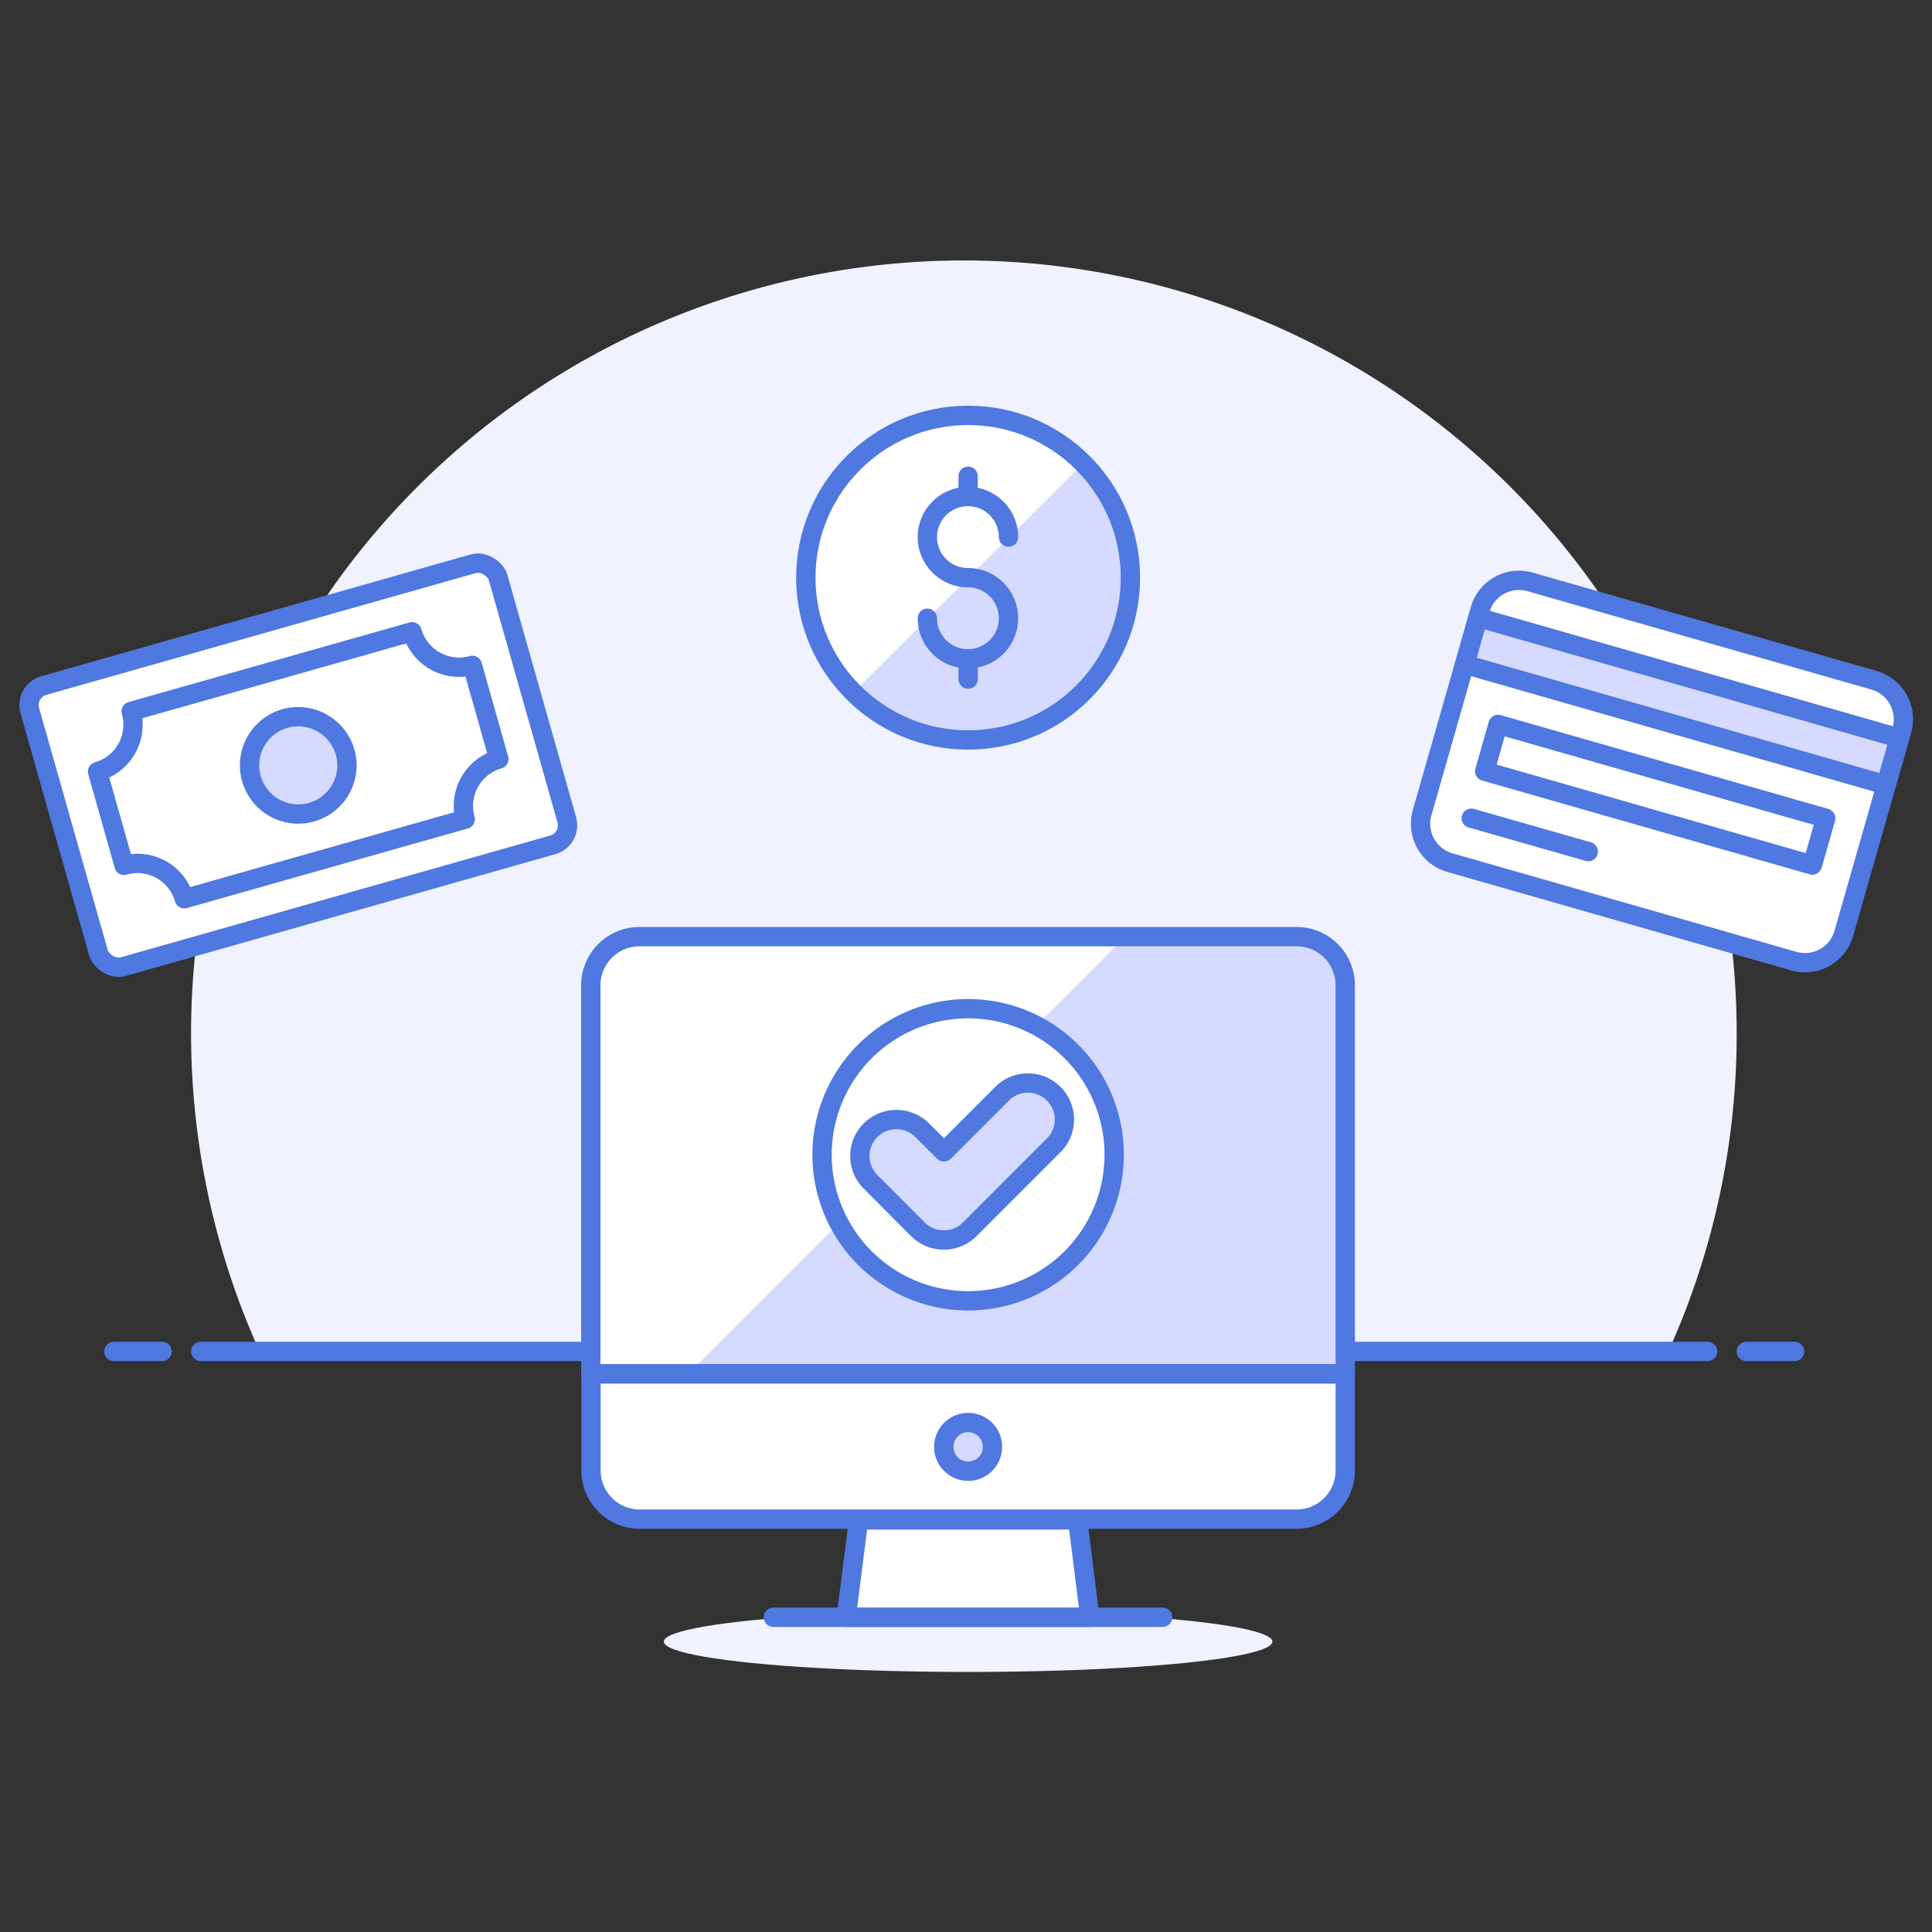 <svg id="Layer_1" data-name="Layer 1" xmlns="http://www.w3.org/2000/svg" viewBox="0 0 100 100"><rect x="0" y="0" width="100" height="100" fill="#333333" stroke="none"/><defs><style>.cls-1{fill:#f0f2ff;}.cls-2,.cls-7{fill:none;}.cls-2,.cls-5,.cls-6,.cls-7{stroke:#4f78e0;}.cls-2,.cls-5,.cls-6{stroke-linecap:round;stroke-linejoin:round;}.cls-3,.cls-6{fill:#d6daff;}.cls-4,.cls-5{fill:#fff;}.cls-7{stroke-miterlimit:10;}</style></defs><title>monitor-cash-credit-card</title><path class="cls-1" d="M89.89,53.45A40,40,0,1,0,13.46,70H86.33A39.85,39.85,0,0,0,89.89,53.45Z"/><line class="cls-2" x1="10.39" y1="69.95" x2="88.39" y2="69.95"/><line class="cls-2" x1="5.89" y1="69.95" x2="8.39" y2="69.95"/><line class="cls-2" x1="90.39" y1="69.95" x2="92.89" y2="69.95"/><ellipse class="cls-1" cx="50.11" cy="84.97" rx="15.75" ry="1.57"/><path class="cls-3" d="M69.63,71.11V51a2.52,2.52,0,0,0-2.52-2.52h-34A2.52,2.52,0,0,0,30.58,51V71.11Z"/><path class="cls-4" d="M35.62,71.11,58.3,48.43H33.1A2.52,2.52,0,0,0,30.58,51V71.11Z"/><path class="cls-5" d="M69.63,71.11v5a2.52,2.52,0,0,1-2.52,2.52h-34a2.52,2.52,0,0,1-2.52-2.52v-5Z"/><path class="cls-6" d="M51.37,74.89a1.26,1.26,0,1,1-1.26-1.26A1.26,1.26,0,0,1,51.37,74.89Z"/><polygon class="cls-5" points="56.41 83.71 43.8 83.71 44.44 78.67 55.78 78.67 56.41 83.71"/><line class="cls-2" x1="40.03" y1="83.71" x2="60.18" y2="83.71"/><path class="cls-2" d="M69.63,71.11V51a2.52,2.52,0,0,0-2.52-2.52h-34A2.52,2.52,0,0,0,30.58,51V71.11Z"/><path class="cls-4" d="M57.67,59.77a7.56,7.56,0,1,1-7.56-7.56A7.56,7.56,0,0,1,57.67,59.77Z"/><path class="cls-2" d="M57.67,59.77a7.56,7.56,0,1,1-7.56-7.56A7.56,7.56,0,0,1,57.67,59.77Z"/><path class="cls-3" d="M48.85,64.18a1.88,1.88,0,0,1-1.34-.55L45,61.11a1.89,1.89,0,0,1,2.67-2.67l1.19,1.18,3.07-3.07a1.89,1.89,0,0,1,2.67,2.67l-4.41,4.41A1.87,1.87,0,0,1,48.85,64.18Z"/><path class="cls-2" d="M48.85,64.18a1.88,1.88,0,0,1-1.34-.55L45,61.11a1.89,1.89,0,0,1,2.67-2.67l1.19,1.18,3.07-3.07a1.89,1.89,0,0,1,2.67,2.67l-4.41,4.41A1.87,1.87,0,0,1,48.85,64.18Z"/><rect class="cls-4" x="2.84" y="32.05" width="25.2" height="15.12" rx="1.05" ry="1.05" transform="translate(-10.22 5.71) rotate(-15.83)"/><path class="cls-4" d="M25.82,39.29l-1.37-4.85a2.53,2.53,0,0,1-3.12-1.74L6.79,36.82a2.53,2.53,0,0,1-1.74,3.12l1.37,4.85a2.52,2.52,0,0,1,3.12,1.73L24.08,42.4A2.52,2.52,0,0,1,25.82,39.29Z"/><path class="cls-3" d="M17.86,38.92a2.52,2.52,0,1,1-3.11-1.73A2.53,2.53,0,0,1,17.86,38.92Z"/><path class="cls-2" d="M17.86,38.92a2.52,2.52,0,1,1-3.11-1.73A2.53,2.53,0,0,1,17.86,38.92Z"/><path class="cls-2" d="M25.82,39.29l-1.37-4.85a2.53,2.53,0,0,1-3.12-1.74L6.79,36.82a2.53,2.53,0,0,1-1.74,3.12l1.37,4.85a2.52,2.52,0,0,1,3.12,1.73L24.08,42.4A2.52,2.52,0,0,1,25.82,39.29Z"/><rect class="cls-2" x="2.84" y="32.05" width="25.2" height="15.12" rx="1.05" ry="1.05" transform="translate(-10.22 5.71) rotate(-15.83)"/><path class="cls-4" d="M92.82,49.74,75.05,44.65a2.09,2.09,0,0,1-1.44-2.59l3-10.5a2.09,2.09,0,0,1,2.59-1.44L97,35.21a2.1,2.1,0,0,1,1.44,2.59l-3,10.5A2.09,2.09,0,0,1,92.82,49.74Z"/><rect class="cls-3" x="75.72" y="35.04" width="22.68" height="2.52" transform="translate(13.36 -22.57) rotate(15.98)"/><line class="cls-2" x1="76.15" y1="42.35" x2="82.21" y2="44.08"/><rect class="cls-4" x="76.85" y="39.88" width="17.64" height="2.52" transform="translate(14.64 -22) rotate(15.98)"/><path class="cls-2" d="M92.82,49.74,75.05,44.65a2.09,2.09,0,0,1-1.44-2.59l3-10.5a2.09,2.09,0,0,1,2.59-1.44L97,35.21a2.1,2.1,0,0,1,1.44,2.59l-3,10.5A2.09,2.09,0,0,1,92.82,49.74Z"/><rect class="cls-2" x="75.72" y="35.04" width="22.68" height="2.52" transform="translate(13.36 -22.57) rotate(15.98)"/><rect class="cls-2" x="76.85" y="39.88" width="17.64" height="2.52" transform="translate(14.64 -22) rotate(15.98)"/><circle class="cls-3" cx="50.11" cy="29.9" r="8.4"/><path class="cls-4" d="M50.11,21.5a8.4,8.4,0,0,0-5.94,14.34L56.05,24A8.41,8.41,0,0,0,50.11,21.5Z"/><circle class="cls-7" cx="50.11" cy="29.9" r="8.4"/><line class="cls-2" x1="50.11" y1="34.1" x2="50.11" y2="35.15"/><line class="cls-2" x1="50.11" y1="24.65" x2="50.11" y2="25.7"/><path class="cls-2" d="M48,32a2.1,2.1,0,1,0,2.1-2.1,2.1,2.1,0,1,1,2.1-2.1"/></svg>